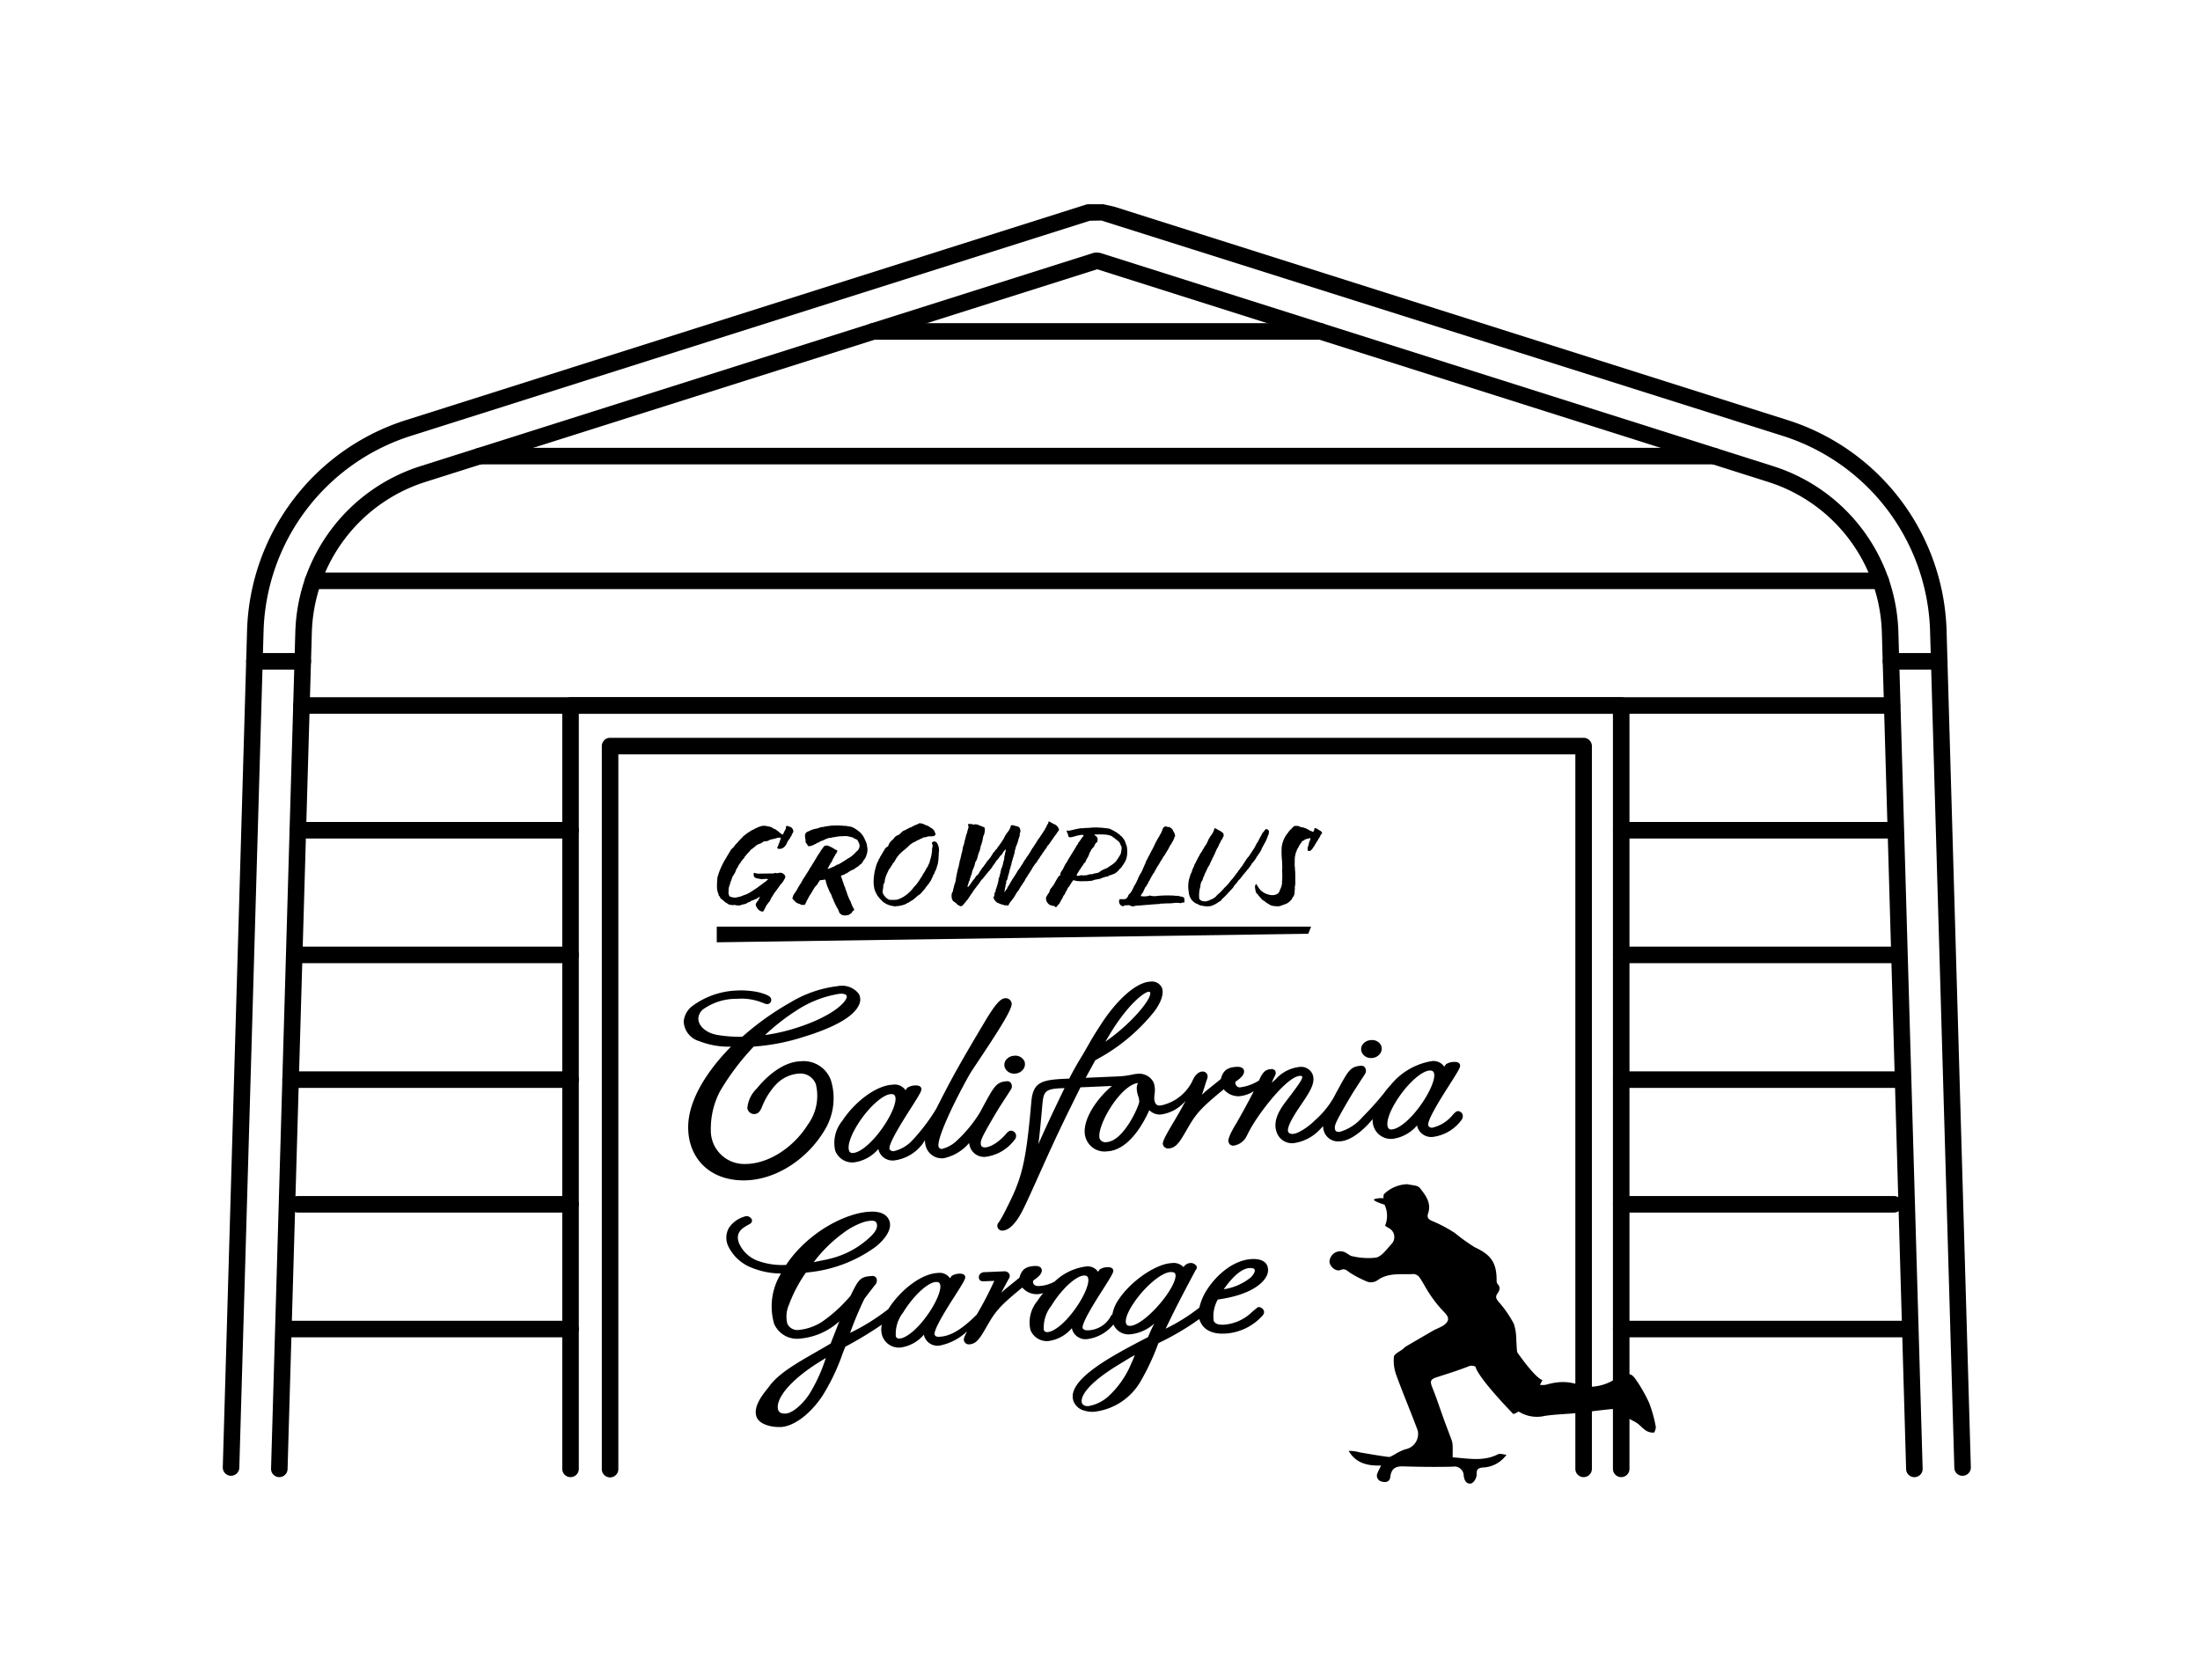 <svg xmlns="http://www.w3.org/2000/svg" xmlns:xlink="http://www.w3.org/1999/xlink" width="237" height="181" viewBox="0 0 237 181">
  <defs>
    <clipPath id="clip-path">
      <rect id="長方形_338" data-name="長方形 338" width="188.321" height="137.826" fill="none"/>
    </clipPath>
  </defs>
  <g id="グループ_238" data-name="グループ 238" transform="translate(-420 -296)">
    <rect id="長方形_237" data-name="長方形 237" width="237" height="181" transform="translate(420 296)" fill="#fff"/>
    <g id="グループ_367" data-name="グループ 367" transform="translate(444 318)">
      <g id="グループ_359" data-name="グループ 359" transform="translate(0 0)">
        <g id="グループ_358" data-name="グループ 358" transform="translate(0 0)" clip-path="url(#clip-path)">
          <path id="パス_2586" data-name="パス 2586" d="M41.933,43.209a1.719,1.719,0,0,1,.479.194.872.872,0,0,1,.167.349.55.55,0,0,1-.143.324.24.24,0,0,0-.039.143.53.53,0,0,1-.064.1.451.451,0,0,0-.1.167.962.962,0,0,1-.1.157.354.354,0,0,0-.1.129c-.014.039-.065.1-.078.13a.879.879,0,0,0-.091.194,1.11,1.11,0,0,1-.361.451l-.1.064a.932.932,0,0,1-.13.04,1.127,1.127,0,0,1-.167.026.256.256,0,0,1-.167-.026c-.116-.04-.13-.091-.051-.206a.633.633,0,0,0,.064-.13.712.712,0,0,1,.051-.167,2.286,2.286,0,0,0,.116-.273.5.5,0,0,1,.065-.206c.039-.078.053-.115.012-.166-.025-.04-.051-.053-.143-.04a1.463,1.463,0,0,0-.4.091,1.67,1.67,0,0,1-.271.064.817.817,0,0,0-.167.039.4.4,0,0,1-.116.025.549.549,0,0,0-.155.079.955.955,0,0,1-.259.09c-.169.025-.259-.011-.375.078a.7.7,0,0,1-.181.118c-.039.011-.078.039-.078.051a1.416,1.416,0,0,0-.322.115,2.133,2.133,0,0,0-.322.246,2.127,2.127,0,0,1-.324.245.7.7,0,0,0-.169.169,2.431,2.431,0,0,1-.22.246,1.764,1.764,0,0,0-.194.219.4.4,0,0,1-.1.118.19.19,0,0,0-.078.127,1.493,1.493,0,0,1-.143.181c-.065.064-.1.1-.1.116s-.039.053-.076.09a.5.5,0,0,0-.105.169.914.914,0,0,1-.115.155,1.378,1.378,0,0,0-.194.349c0,.012-.053.064-.091.13a.514.514,0,0,0-.078.155,2.353,2.353,0,0,1-.336.645.607.607,0,0,0-.09.181,4.087,4.087,0,0,1-.181.491,2.083,2.083,0,0,1-.09.31,1.461,1.461,0,0,0-.118.62c-.025.336-.011.377.026.428a.172.172,0,0,1,.026.1c0,.091.194.171.467.206a.868.868,0,0,0,.412-.023,2.485,2.485,0,0,0,.62-.183.565.565,0,0,1,.181-.064,3.187,3.187,0,0,0,.479-.22l.245-.143c.078-.051.167-.116.22-.143a.942.942,0,0,1,.141-.1.349.349,0,0,0,.13-.078c.025-.026.053-.051.078-.051a.756.756,0,0,0,.116-.09l.194-.143c.233-.181.3-.206.414-.312.078-.053.13-.1.143-.1a.3.3,0,0,0,.129-.09.786.786,0,0,1,.167-.141c.091-.067.053-.118-.141-.118a1.555,1.555,0,0,0-.259.012.945.945,0,0,1-.465-.025,2.758,2.758,0,0,1-.3-.051.5.5,0,0,1-.3-.206.843.843,0,0,1-.026-.209c0-.153.014-.194.143-.153a1.332,1.332,0,0,0,.53.064c.453,0,.426-.012.854-.012.219,0,.453-.012.53,0a.539.539,0,0,0,.206-.051c.065-.025.078-.025.116,0a.55.55,0,0,0,.322-.012.585.585,0,0,1,.659.27c.053.091.065.105.04.209a.356.356,0,0,1-.065.153.645.645,0,0,1-.053.1c0,.026-.064.1-.088.155l-.091.118a.14.14,0,0,1-.065.088,2.872,2.872,0,0,0-.233.284c-.259.377-.477.66-.53.725a.379.379,0,0,1-.078.118c-.039.023-.053.076-.065.1a.334.334,0,0,1-.076.127.39.39,0,0,0-.053.091c0,.012-.039.039-.065.091a1.37,1.37,0,0,0-.116.233,1.037,1.037,0,0,1-.116.219c-.064.079-.18.181-.18.222a.225.225,0,0,1-.065.09l-.039.025a.567.567,0,0,0-.091.181c-.025.079-.039.064-.051.091s-.078.153-.129.257c-.1.206-.13.233-.285.206a.819.819,0,0,1-.5-.388l-.064-.116a.53.53,0,0,1-.079-.233l.014-.091a1.011,1.011,0,0,0,.078-.14.371.371,0,0,1,.09-.13c.051-.051.051-.026.064-.064.026-.054.079-.143.13-.26.039-.091.09-.155.078-.167a1.342,1.342,0,0,0-.285.167c0,.028-.18.1-.219.1a.443.443,0,0,0-.078.039,1.82,1.82,0,0,1-.206.091.405.405,0,0,0-.222.1.521.521,0,0,1-.166.091.432.432,0,0,0-.194.09.638.638,0,0,1-.157.076c-.039.016-.1.028-.129.04s-.065.026-.116.026a1.368,1.368,0,0,0-.271.076.459.459,0,0,1-.271.04h-.13a.367.367,0,0,1-.155-.025.279.279,0,0,0-.18-.016,1.342,1.342,0,0,1-.414-.025.27.27,0,0,0-.118-.026.107.107,0,0,1-.065-.025c-.011,0-.051-.039-.116-.079a2.175,2.175,0,0,1-.516-.388.526.526,0,0,0-.116-.076.416.416,0,0,1-.181-.233.373.373,0,0,0-.09-.13.129.129,0,0,1-.053-.091.846.846,0,0,0-.076-.245,2.18,2.18,0,0,1-.1-.491A7.581,7.581,0,0,1,34.41,48.7l.09-.273c.026-.076.065-.206.09-.27a8.3,8.3,0,0,1,.6-1.267c.026-.039.118-.181.194-.324s.206-.336.246-.412.116-.181.129-.222a1.323,1.323,0,0,1,.31-.375.5.5,0,0,0,.143-.167,2.321,2.321,0,0,1,.257-.3.267.267,0,0,0,.065-.067,6.067,6.067,0,0,1,.454-.491,1.376,1.376,0,0,0,.18-.194c0-.012.026-.025.065-.064s.129-.091.206-.155a1.564,1.564,0,0,1,.208-.153,1.173,1.173,0,0,1,.231-.143.667.667,0,0,1,.13-.1c.012,0,.026,0,.053-.026a.681.681,0,0,1,.153-.076c.065-.028.13-.067.143-.067a.387.387,0,0,1,.129-.076l.208-.091c.039-.039.1-.051.116-.067a.387.387,0,0,0,.141-.036,1.181,1.181,0,0,1,.725-.067l.4.079.153.064c.078.039.181.118.246.143a.92.92,0,0,1,.259.13c.051.039.167.115.245.181a2.143,2.143,0,0,0,.426.321c.039,0,.065-.025.143-.206.039-.09.1-.206.143-.285a.475.475,0,0,0,.09-.245.475.475,0,0,1,.026-.167c.025-.026.037-.039.129-.026" transform="translate(18.888 23.766)"/>
          <path id="パス_2587" data-name="パス 2587" d="M44.841,43.183c.051.014.206.014.363.026a2.141,2.141,0,0,1,.284.025.263.263,0,0,0,.141.028,1.863,1.863,0,0,1,.428.1,3.078,3.078,0,0,1,.53.324,1.029,1.029,0,0,0,.155.116,2.1,2.1,0,0,1,.567.7l.118.26a2,2,0,0,1,.181.491,2.331,2.331,0,0,0,.037.27,1.192,1.192,0,0,1,.014.388,1,1,0,0,1-.051.3.676.676,0,0,0-.04.118.694.694,0,0,1-.065.194.69.69,0,0,0-.051.129l-.078.118a1.092,1.092,0,0,0-.153.217c-.118.2-.2.313-.22.313a.59.59,0,0,0-.169.127,1.61,1.61,0,0,1-.206.181,1.421,1.421,0,0,0-.3.194.41.41,0,0,1-.143.091c-.037.025-.143.064-.22.1a1.016,1.016,0,0,0-.206.116.159.159,0,0,1-.1.054.584.584,0,0,0-.129.1.322.322,0,0,1-.143.076.124.124,0,0,0-.078.028.723.723,0,0,1-.3.143.306.306,0,0,0-.141.064c-.053.012-.078.078-.04.1.014,0,.028.04.028.064l.051.143a.527.527,0,0,1,.051.13,1.838,1.838,0,0,0,.064.222c.026.076.065.153.065.166a2.082,2.082,0,0,0,.143.389.518.518,0,0,1,.051.141,1.484,1.484,0,0,0,.1.285c.014.039.065.167.1.3.039.115.1.284.141.375a1.82,1.82,0,0,1,.079.18.566.566,0,0,0,.064.143.858.858,0,0,1,.116.233,3.337,3.337,0,0,0,.312.685.4.4,0,0,1,.051.1c0,.028-.051.091-.129.155a.491.491,0,0,0-.143.181.123.123,0,0,1-.078.079.574.574,0,0,0-.116.076.513.513,0,0,1-.3.118.522.522,0,0,0-.13.012.358.358,0,0,1-.231,0c-.208-.039-.208-.039-.3-.115-.051-.04-.1-.091-.129-.107a.412.412,0,0,1-.078-.153l-.078-.206a.258.258,0,0,1-.039-.091.983.983,0,0,0-.091-.143.728.728,0,0,1-.088-.155.24.24,0,0,0-.04-.09c-.078-.143-.245-.5-.271-.581a1.772,1.772,0,0,0-.1-.234.768.768,0,0,1-.078-.206,1.288,1.288,0,0,0-.181-.361.338.338,0,0,1-.039-.078.248.248,0,0,0-.039-.091c-.026-.039-.039-.1-.051-.115-.026-.065-.078-.206-.118-.285a.476.476,0,0,1-.051-.116c-.026-.078-.051-.169-.1-.3a.669.669,0,0,1-.053-.181.5.5,0,0,0-.065-.234.253.253,0,0,0-.141,0,.863.863,0,0,1-.271.039c-.169.012-.2.025-.2.078a.36.36,0,0,1-.076.105.2.2,0,0,0-.065.088,1.016,1.016,0,0,1-.206.312,1.448,1.448,0,0,0-.273.349l-.09.153c-.014.028-.091.155-.169.285a2.062,2.062,0,0,1-.181.273,2.259,2.259,0,0,0-.115.219c-.065.1-.116.22-.143.257-.091.143-.1.181-.1.209a.256.256,0,0,1-.053.1.227.227,0,0,0-.037.091.362.362,0,0,1-.051.088l-.053.067H40.73a.43.43,0,0,1-.3-.067,1.6,1.6,0,0,0-.208-.076.72.72,0,0,1-.31-.181c-.053-.053-.143-.143-.194-.206-.143-.116-.155-.171-.116-.246a.187.187,0,0,0,.025-.09.926.926,0,0,1,.181-.361l.079-.105a.412.412,0,0,1,.037-.076,1.893,1.893,0,0,0,.245-.415c.026-.051.078-.115.1-.167a.364.364,0,0,0,.079-.115.286.286,0,0,1,.078-.143.312.312,0,0,0,.116-.157.245.245,0,0,1,.078-.155.4.4,0,0,0,.051-.1.393.393,0,0,1,.051-.09l.078-.116a.409.409,0,0,1,.078-.118c.065-.088.194-.308.233-.372a.365.365,0,0,1,.065-.1.072.072,0,0,0,.039-.067.385.385,0,0,1,.051-.076.788.788,0,0,0,.13-.22,2.219,2.219,0,0,1,.18-.285l.1-.155a.512.512,0,0,1,.091-.153c.039-.079.1-.155.129-.208.065-.118.181-.3.208-.347l.09-.143a1.763,1.763,0,0,1,.116-.209c.039-.051.1-.143.141-.206s.1-.143.13-.181a.331.331,0,0,0,.053-.127.315.315,0,0,1,.064-.091.333.333,0,0,0,.09-.1,1.857,1.857,0,0,1,.234-.312.977.977,0,0,1,.18-.051c.143-.025.155-.012.388.091a.585.585,0,0,0,.118.051,3.542,3.542,0,0,1,.388.22.414.414,0,0,0,.155.091c.143.037.167.064.167.116a.74.74,0,0,1-.18.36.121.121,0,0,0-.053.105.37.37,0,0,1-.078.129.325.325,0,0,0-.064.118.256.256,0,0,1-.053.1.223.223,0,0,0-.065.116.394.394,0,0,1-.065.153c-.037.053-.076.13-.1.171a.17.17,0,0,1-.065.09l-.051.076a.406.406,0,0,1-.078.155.367.367,0,0,0-.065.118.427.427,0,0,1-.051.091c-.012.037-.053.09-.053.115-.012.053-.012.053.014.053.064-.025.245-.091.426-.167a.594.594,0,0,1,.194-.079c.026,0,.065-.012.065-.025s.051-.039.09-.065a.434.434,0,0,0,.143-.091.3.3,0,0,1,.116-.037.608.608,0,0,0,.245-.118,2.762,2.762,0,0,0,.285-.167c.116-.065.285-.169.491-.312a1.57,1.57,0,0,1,.259-.153,3.129,3.129,0,0,0,.62-.516,1.413,1.413,0,0,1,.155-.157,1,1,0,0,0,.192-.206.788.788,0,0,0,.13-.44,1.3,1.3,0,0,0-.13-.388.413.413,0,0,1-.064-.13.419.419,0,0,0-.271-.18l-.155-.078a.413.413,0,0,0-.271-.116l-.194-.051a1.694,1.694,0,0,0-.518-.067,3.126,3.126,0,0,1-.388.016,5.342,5.342,0,0,0-.608.076,1.66,1.66,0,0,1-.233.039.745.745,0,0,0-.233.051.111.111,0,0,1-.116.012.418.418,0,0,0-.169.028,3.025,3.025,0,0,0-.49.194,1.446,1.446,0,0,1-.336.13.26.26,0,0,0-.13.076.192.192,0,0,1-.076.051c-.014,0-.078.028-.118.04a.276.276,0,0,1-.09.039.217.217,0,0,0-.09.064.356.356,0,0,1-.1.051.255.255,0,0,0-.155.079,1.593,1.593,0,0,1-.465.143c-.13.012-.143,0-.234-.157a.589.589,0,0,0-.116-.167A.277.277,0,0,1,41,44.814a.225.225,0,0,0-.012-.143,1.921,1.921,0,0,1-.039-.246.659.659,0,0,1,.026-.336c.039-.09.051-.13.116-.169a.247.247,0,0,1,.09-.064,1.278,1.278,0,0,0,.206-.091,2.79,2.79,0,0,1,.777-.257,1.091,1.091,0,0,0,.285-.079,1.194,1.194,0,0,1,.322-.09.9.9,0,0,0,.245-.037,1.516,1.516,0,0,1,.22-.039,2.83,2.83,0,0,1,.3-.04,1.741,1.741,0,0,1,.426-.039,6.917,6.917,0,0,1,.879,0" transform="translate(21.781 23.752)"/>
          <path id="パス_2588" data-name="パス 2588" d="M50.271,43.022a1.182,1.182,0,0,1,.467.143.364.364,0,0,0,.115.051,1.151,1.151,0,0,1,.4.194l.155.1a.836.836,0,0,1,.4.414l.09.246c.012.064.012.076-.064.153-.053.028-.118.065-.118.079a2.959,2.959,0,0,1-.349.025c-.284,0-.324.012-.426.064a.613.613,0,0,1-.22.04.257.257,0,0,0-.18.051.4.4,0,0,1-.169.078.856.856,0,0,0-.194.1c-.039.012-.13.064-.181.079a1.169,1.169,0,0,0-.194.1.22.22,0,0,1-.1.064,1.382,1.382,0,0,0-.361.194.262.262,0,0,1-.091.053c-.025.026-.115.09-.206.181a5.32,5.32,0,0,1-.62.543,5.083,5.083,0,0,0-.583.581l-.129.181c-.026.037-.064.1-.091.155a.715.715,0,0,1-.088.143.619.619,0,0,0-.065.127.354.354,0,0,1-.091.105c-.037.025-.078.065-.078.078a.946.946,0,0,1-.129.233.833.833,0,0,0-.091.13.622.622,0,0,1-.141.219.743.743,0,0,0-.116.181,2.189,2.189,0,0,1-.116.257c-.065.13-.13.3-.157.364l-.088.3a.825.825,0,0,0-.026.194.619.619,0,0,1-.079.259.773.773,0,0,0-.09.375,1.349,1.349,0,0,1-.039.3.965.965,0,0,0-.025.219.473.473,0,0,0,.076.284,1.473,1.473,0,0,0,.377.44c.219.169.257.181.685.169a2.646,2.646,0,0,0,.439-.026A3.155,3.155,0,0,0,49,50.519a4.219,4.219,0,0,0,.53-.566,1.563,1.563,0,0,1,.245-.273,6.651,6.651,0,0,0,.428-.594,3.785,3.785,0,0,1,.231-.349c.053-.105.105-.194.118-.234l.129-.194a1.385,1.385,0,0,0,.155-.273c.039-.064.078-.153.118-.206a1.261,1.261,0,0,0,.192-.36c.039-.067.065-.13.079-.158a.428.428,0,0,0,.037-.1l.065-.259a4.244,4.244,0,0,0,.206-1.085.636.636,0,0,1,.04-.284.5.5,0,0,0-.026-.324c-.051-.13-.051-.143-.014-.181a.188.188,0,0,1,.065-.037c.026,0,.051-.028.065-.04.026-.051.064-.051.245.012a.183.183,0,0,1,.13.091.3.3,0,0,0,.065.115,1.431,1.431,0,0,1,.153.932c-.012.157-.012.363-.025.465a5.1,5.1,0,0,1-.065.66,1.926,1.926,0,0,1-.116.414.5.5,0,0,0-.025.115,1.032,1.032,0,0,1-.053.13.282.282,0,0,0-.039.118.576.576,0,0,1-.065.127.227.227,0,0,0-.064.118.294.294,0,0,1-.1.219.163.163,0,0,0-.053.1.75.75,0,0,1-.037.13l-.091.153a1.376,1.376,0,0,1-.065.155l-.051.118a.4.4,0,0,1-.091.129.257.257,0,0,0-.076.118c-.012.036-.026.076-.053.09l-.116.129a.877.877,0,0,1-.1.141,1,1,0,0,0-.155.194.9.9,0,0,1-.181.234,2.056,2.056,0,0,0-.155.181c-.065.064-.116.155-.143.167a1.127,1.127,0,0,1-.259.206,1.251,1.251,0,0,0-.257.208.141.141,0,0,1-.078.065.5.5,0,0,0-.143.13.4.4,0,0,1-.1.076,1.083,1.083,0,0,0-.13.078.867.867,0,0,1-.219.129.569.569,0,0,0-.118.09.128.128,0,0,1-.088.04.67.67,0,0,0-.169.09,1.706,1.706,0,0,1-.544.194,1.858,1.858,0,0,1-.439.076c-.039,0-.115.016-.169.016a.5.5,0,0,1-.192,0,1.214,1.214,0,0,0-.233-.039,2.445,2.445,0,0,1-.879-.377,4.067,4.067,0,0,1-.685-.749,3.837,3.837,0,0,1-.285-.581,3.539,3.539,0,0,1-.1-1.267c0-.064.025-.181.025-.273a5.275,5.275,0,0,1,.155-.8l.039-.13a2.652,2.652,0,0,1,.259-.673.359.359,0,0,0,.053-.127.153.153,0,0,1,.051-.091,1.48,1.48,0,0,0,.078-.143.408.408,0,0,1,.064-.13,4.881,4.881,0,0,0,.3-.515.458.458,0,0,1,.1-.13.4.4,0,0,0,.051-.116.2.2,0,0,1,.078-.105l.13-.115a.109.109,0,0,1,.078-.053c.064,0,.1-.078.143-.206a.872.872,0,0,1,.141-.259.831.831,0,0,1,.143-.167,1.346,1.346,0,0,0,.3-.3.869.869,0,0,1,.284-.257.881.881,0,0,0,.4-.248c.194-.192.284-.27.322-.27A5.992,5.992,0,0,0,49,43.553l.194-.091a.3.3,0,0,0,.143-.051,3.338,3.338,0,0,1,.53-.257,1.246,1.246,0,0,0,.206-.091c.053-.051.09-.051.194-.039" transform="translate(24.881 23.667)"/>
          <path id="パス_2589" data-name="パス 2589" d="M61.214,42.91a4.119,4.119,0,0,0,.557.3.58.58,0,0,1,.194.129c.025.026.051.065.078.065a1.455,1.455,0,0,1,.18.322c.014.078-.012.118-.115.26a.63.63,0,0,0-.105.153,1.991,1.991,0,0,1-.115.167,2.288,2.288,0,0,0-.273.375,1.311,1.311,0,0,1-.115.167,1.4,1.4,0,0,0-.13.181.257.257,0,0,1-.064.091.315.315,0,0,0-.065.1l-.143.194c-.129.116-.181.208-.181.246a.5.5,0,0,1-.1.155,2.808,2.808,0,0,0-.206.284,1.014,1.014,0,0,1-.129.171c-.014.012-.026.051-.053.076a.469.469,0,0,1-.1.169.916.916,0,0,0-.129.18,1.086,1.086,0,0,1-.116.181,1.841,1.841,0,0,0-.206.324.9.9,0,0,1-.143.178c-.039.053-.091.1-.116.143a.371.371,0,0,1-.078.118,2.782,2.782,0,0,0-.233.374l-.284.454a1.127,1.127,0,0,0-.194.321.567.567,0,0,0-.065.079,1.99,1.99,0,0,0-.246.428l-.116.178a.673.673,0,0,0-.116.171c-.026.064-.064.129-.1.141a.157.157,0,0,0-.051.091.816.816,0,0,0-.078.115,1.052,1.052,0,0,0-.1.167.324.324,0,0,1-.051.105,2.772,2.772,0,0,0-.336.476.911.911,0,0,0-.09.158,3.366,3.366,0,0,1-.259.372l-.129.171c-.04.064-.1.115-.118.143a.6.6,0,0,0-.078.115c-.065.143-.153.273-.194.273-.025,0-.051-.028-.065-.039-.037-.028-.051-.028-.129-.012a.187.187,0,0,1-.18-.016.694.694,0,0,0-.116-.037,2,2,0,0,1-.491-.169.188.188,0,0,0-.1-.039c-.053,0-.078-.025-.31-.27a.83.83,0,0,1-.143-.336c.012-.012.039-.067.064-.091a.548.548,0,0,0,.04-.206.555.555,0,0,1,.129-.349c.014-.014.014-.039,0-.079a.339.339,0,0,1,.039-.169.336.336,0,0,0,.065-.18c.012-.051.039-.118.051-.153a1.757,1.757,0,0,0,.078-.273l.064-.257c0-.028.014-.091.014-.143a.644.644,0,0,1,.051-.194,1.1,1.1,0,0,0,.078-.246,1.874,1.874,0,0,1,.053-.208.554.554,0,0,0,.039-.155.666.666,0,0,1,.039-.206,1.484,1.484,0,0,0,.039-.155.25.25,0,0,1,.039-.1.172.172,0,0,0,.051-.091.512.512,0,0,1,.04-.155,1.17,1.17,0,0,0,.064-.245.513.513,0,0,1,.051-.209,1.264,1.264,0,0,0,.079-.412.8.8,0,0,1,.037-.233.308.308,0,0,0,.04-.155.229.229,0,0,1,.025-.143.879.879,0,0,0,.039-.155c0-.051.014-.13.014-.153.025-.053-.026-.053-.078.023a.984.984,0,0,0-.143.171,1.1,1.1,0,0,0-.143.219.438.438,0,0,1-.155.181l-.1.1a.937.937,0,0,1-.09.143.307.307,0,0,0-.079.1.786.786,0,0,1-.141.166.889.889,0,0,0-.155.209,3.888,3.888,0,0,1-.246.349,1.058,1.058,0,0,0-.1.143,1.208,1.208,0,0,1-.208.284c-.026,0-.026.025-.037.037a.46.46,0,0,1-.118.158c-.065.064-.116.141-.141.166a.476.476,0,0,1-.078.1.335.335,0,0,0-.091.09.407.407,0,0,1-.064.1,2.434,2.434,0,0,0-.169.206,2.186,2.186,0,0,1-.233.26,1.464,1.464,0,0,0-.143.178,2.467,2.467,0,0,1-.308.428,1.179,1.179,0,0,0-.118.155,1.419,1.419,0,0,1-.13.169,1.371,1.371,0,0,1-.115.155.95.95,0,0,0-.1.143c-.039.078-.155.233-.206.308a.275.275,0,0,0-.078.118c-.026.04-.078.1-.1.155a.534.534,0,0,0-.09.13.7.7,0,0,0-.078.115l-.116.155a.825.825,0,0,0-.143.169c-.271.336-.375.453-.44.477s-.078.039-.181,0a.747.747,0,0,1-.349-.219,2.04,2.04,0,0,0-.245-.206.526.526,0,0,1-.271-.313.733.733,0,0,1-.051-.321.7.7,0,0,1,.088-.439.333.333,0,0,0,.065-.2l.053-.22c.012-.051.039-.167.065-.245a1.145,1.145,0,0,1,.09-.285,3.063,3.063,0,0,0,.116-.581c.012-.1.078-.414.129-.62l.039-.169a1.481,1.481,0,0,1,.039-.206,1.38,1.38,0,0,0,.065-.181.259.259,0,0,1,.039-.143l.014-.143a.339.339,0,0,1,.025-.115.676.676,0,0,0,.039-.169.4.4,0,0,1,.039-.18c.012-.039.039-.091.039-.1a.712.712,0,0,1,.039-.181c.014-.078.039-.169.051-.22a2.039,2.039,0,0,1,.091-.361,2.412,2.412,0,0,0,.065-.349,2.262,2.262,0,0,1,.09-.363,1.661,1.661,0,0,0,.1-.336,1.952,1.952,0,0,1,.078-.335,2.862,2.862,0,0,0,.078-.3.835.835,0,0,1,.065-.219,1.661,1.661,0,0,0,.078-.233.429.429,0,0,1,.037-.155l.039-.155a.215.215,0,0,1,.04-.118.309.309,0,0,0,0-.257.233.233,0,0,1-.014-.13l.014-.076.231.012c.183,0,.22.012.259.039s.091.051.118.025c.051-.064.36-.025.49.039a.779.779,0,0,0,.155.067c.065.025.22.076.414.167a.112.112,0,0,1,.091.09.932.932,0,0,1,0,.453.406.406,0,0,0-.014.115.609.609,0,0,1-.039.118,1.442,1.442,0,0,0-.141.5l-.065.3a.855.855,0,0,0-.065.222l-.078.206a.555.555,0,0,0-.039.169.53.53,0,0,1-.051.194l-.026.129a.344.344,0,0,1-.065.155,5.471,5.471,0,0,0-.167.53,1.373,1.373,0,0,1-.259.6.232.232,0,0,0-.012.1,3.48,3.48,0,0,1-.271.761,2.148,2.148,0,0,0-.065.233c-.039.206-.051.246-.091.285a.387.387,0,0,0-.037.115.539.539,0,0,1-.026.1.152.152,0,0,0-.039.091,1.555,1.555,0,0,0-.051.208,1.652,1.652,0,0,1-.078.18.1.1,0,0,0-.026.051,1.279,1.279,0,0,1-.1.336.319.319,0,0,0-.026.155c.014.026.014.054.026.054a.6.6,0,0,0,.194-.209c.026-.039.053-.076.065-.076,0-.016.065-.091.116-.181a3.94,3.94,0,0,1,.336-.428.946.946,0,0,0,.1-.155.7.7,0,0,1,.22-.245.644.644,0,0,0,.155-.194c.065-.1.13-.222.167-.273s.105-.143.13-.194a.68.68,0,0,1,.155-.194.732.732,0,0,0,.129-.18.678.678,0,0,1,.118-.143l.116-.181a.786.786,0,0,1,.18-.233,1.648,1.648,0,0,0,.116-.143c.014-.012.04-.051.078-.091a.408.408,0,0,0,.091-.14c.025-.026.065-.091.116-.157a.429.429,0,0,0,.078-.155.838.838,0,0,1,.129-.167.873.873,0,0,0,.157-.194c.025-.039.064-.1.1-.118s.078-.051.078-.064a.583.583,0,0,1,.039-.079.316.316,0,0,0,.065-.115l.051-.064c.039-.016.065-.04.065-.053a1.2,1.2,0,0,1,.155-.233c.078-.118.155-.206.155-.222a.6.6,0,0,1,.116-.178,2.608,2.608,0,0,0,.169-.312,3.415,3.415,0,0,1,.349-.543.4.4,0,0,0,.078-.1.171.171,0,0,1,.039-.064,1.338,1.338,0,0,0,.206-.439c.014-.091.026-.118.065-.13a.552.552,0,0,1,.322.026c.04.012.116.037.181.051.31.053.453.167.477.465a.366.366,0,0,1-.025.245.355.355,0,0,0-.039.194.352.352,0,0,1-.026.194c-.051.143-.09.257-.167.543a2.777,2.777,0,0,1-.116.349,1.969,1.969,0,0,0-.157.454.366.366,0,0,1-.051.155.274.274,0,0,0-.026.155,1.718,1.718,0,0,1-.037.22,1.374,1.374,0,0,0-.079.245,1.049,1.049,0,0,1-.078.246.822.822,0,0,0-.037.155.766.766,0,0,0-.04.141,1.462,1.462,0,0,0-.076.285.577.577,0,0,1-.065.231A.381.381,0,0,0,57,47.8a.223.223,0,0,1-.026.155.639.639,0,0,0-.065.169,2.413,2.413,0,0,1-.1.425c-.04.143-.065.209-.105.4l-.037.127a.316.316,0,0,1-.053.143c-.051.051-.065.079-.076.222a.353.353,0,0,1-.04.206.194.194,0,0,0-.025.115,1.259,1.259,0,0,1-.04.245,1.219,1.219,0,0,0-.051.234.172.172,0,0,1-.026.13c-.037.127,0,.153.065.039a.709.709,0,0,1,.118-.157.879.879,0,0,0,.153-.271l.078-.141a1.188,1.188,0,0,0,.116-.155,1.644,1.644,0,0,1,.169-.3.975.975,0,0,1,.1-.157c0-.025.04-.076.053-.116a9.538,9.538,0,0,0,.543-.854,1.9,1.9,0,0,1,.13-.194.953.953,0,0,0,.141-.194l.2-.3c.064-.091.141-.219.18-.284a.246.246,0,0,1,.078-.13.627.627,0,0,0,.051-.1c.014-.026.026-.051.039-.051a.382.382,0,0,0,.1-.143,3.23,3.23,0,0,1,.285-.4c.012-.028.051-.079.078-.143l.076-.118c.014,0,.04-.051.065-.1.04-.051.078-.143.1-.181a1.923,1.923,0,0,1,.22-.308.157.157,0,0,0,.039-.079.291.291,0,0,1,.078-.116c.065-.09.078-.129.18-.284a4.785,4.785,0,0,1,.388-.57,1.322,1.322,0,0,0,.079-.127,1.994,1.994,0,0,1,.116-.169c.039-.053.167-.27.31-.476a.423.423,0,0,0,.051-.118.325.325,0,0,1,.078-.116.557.557,0,0,0,.1-.22c0-.04.053-.091.09-.155.065-.079.079-.116.079-.167a.15.15,0,0,1,.025-.105.082.082,0,0,1,.1,0" transform="translate(27.855 23.599)"/>
          <path id="パス_2590" data-name="パス 2590" d="M63.152,43.33c.388.051.763.076.9.115a5.741,5.741,0,0,1,.544.273c.026.012.078.064.1.064a.83.83,0,0,1,.22.143.421.421,0,0,0,.143.091c.051.039.1.076.1.09a.222.222,0,0,0,.1.1.773.773,0,0,1,.208.206c.051.064.078.115.09.115s.012.028.026.067c.012.012.026.039.051.051a1.554,1.554,0,0,1,.169.412c.025.079.078.181.078.209a1.091,1.091,0,0,1,.065.4,2.847,2.847,0,0,1-.079.994,1.9,1.9,0,0,1-.257.519c-.13.219-.143.245-.194.284a.318.318,0,0,0-.053.1c-.025.064-.155.13-.31.336a2.122,2.122,0,0,1-.167.166,1.118,1.118,0,0,1-.389.26,2.031,2.031,0,0,0-.231.088c-.079.028-.169.04-.208.053s-.065.053-.091.065a.741.741,0,0,1-.322.091.313.313,0,0,0-.155.051,1.386,1.386,0,0,1-.143.04.749.749,0,0,0-.181.076.8.8,0,0,1-.284.078.512.512,0,0,0-.155.037c-.026,0-.1.016-.155.016l-.208.051a.454.454,0,0,1-.167.064c-.039,0-.1.026-.141.026s-.169.012-.3.025-.388.012-.58.012a3.055,3.055,0,0,1-.907-.076c-.064-.051-.115-.051-.155.012-.025.039-.09.118-.167.233s-.116.206-.129.206-.026.028-.026.053a.84.84,0,0,1-.194.245l-.065.1a.708.708,0,0,1-.116.245,2.524,2.524,0,0,0-.18.363.634.634,0,0,1-.078.116.228.228,0,0,0-.091.13.119.119,0,0,1-.039.078A.106.106,0,0,0,59,50.88a.2.2,0,0,1-.051.1.434.434,0,0,0-.091.143,1.182,1.182,0,0,1-.09.167.62.62,0,0,0-.091.181.991.991,0,0,1-.167.181c-.053.064-.116.155-.141.181-.091.1-.105.088-.2,0-.064-.067-.064-.079-.141-.067s-.143-.051-.375-.09a.913.913,0,0,1-.361-.374.652.652,0,0,1-.079-.26c0-.025.014-.076,0-.1-.026-.064,0-.076.039-.167a1.8,1.8,0,0,1,.1-.181.393.393,0,0,0,.051-.091.665.665,0,0,1,.091-.115.677.677,0,0,0,.116-.26.847.847,0,0,1,.116-.245,3.017,3.017,0,0,0,.477-.7c.336-.594.414-.685.465-.685s.065,0,.079-.1a.371.371,0,0,1,.051-.233c.039-.064.064-.13.1-.155,0-.012.025-.051.039-.09a.432.432,0,0,0,.1-.116l.039-.1c.065-.143.233-.467.259-.507a1.257,1.257,0,0,0,.22-.335.116.116,0,0,1,.039-.091,2.152,2.152,0,0,0,.155-.245c.167-.284.388-.608.4-.646s.18-.273.18-.3a.122.122,0,0,1,.04-.064.78.78,0,0,0,.088-.157.745.745,0,0,1,.105-.167,1.4,1.4,0,0,0,.088-.115.44.44,0,0,1,.13-.222.284.284,0,0,0,.078-.1.239.239,0,0,1,.053-.091.433.433,0,0,0,.076-.1c.04-.053.078-.13.1-.155a.492.492,0,0,0,.167-.245c0-.053-.129-.067-.271-.053l-.259.053a1.05,1.05,0,0,0-.245.051.4.4,0,0,1-.141.039.252.252,0,0,0-.091.025,1.476,1.476,0,0,1-.439.091c-.1,0-.208-.079-.208-.143a.607.607,0,0,0-.09-.31.142.142,0,0,1-.039-.09.122.122,0,0,0-.026-.091c-.025-.051-.025-.064,0-.079s.065-.025.1-.012c.1.04.194,0,.4-.039a2.688,2.688,0,0,0,.349-.091,2.541,2.541,0,0,0,.284-.051,1.706,1.706,0,0,1,.363-.064c.115-.012.245,0,.308-.012a1.85,1.85,0,0,1,.324-.026c.116,0,.31-.012.426-.025a6.174,6.174,0,0,1,1.125,0m-.039.724a.5.5,0,0,0-.208,0h-.231c-.234,0-.246,0-.169.088a.472.472,0,0,0,.116.105c.039.012.1.037.09.076s.026.051.051.079c.04.039.04.064.026.245s-.012.194-.078.246c-.09.09-.206.206-.206.245a.854.854,0,0,1-.22.361.853.853,0,0,0-.233.336.364.364,0,0,1-.051.1.6.6,0,0,0-.1.181,1.562,1.562,0,0,1-.22.491,1.4,1.4,0,0,0-.181.4c0,.016-.051.054-.116.118a1.191,1.191,0,0,0-.129.143c-.012.04-.039.143-.1.18s-.078.118-.116.169a1.023,1.023,0,0,0-.078.13,2.211,2.211,0,0,0-.208.282.326.326,0,0,1-.051.105c-.115.18-.206.335-.129.374a.2.2,0,0,0,.129,0,.37.37,0,0,1,.157-.012.046.046,0,0,0,.064-.026.208.208,0,0,1,.1-.025c.026,0,.078.012.116.012a.985.985,0,0,0,.284,0,1.28,1.28,0,0,0,.389-.065.446.446,0,0,1,.245-.051.617.617,0,0,0,.336-.067.709.709,0,0,1,.194-.036,1.332,1.332,0,0,0,.31-.079.647.647,0,0,0,.169-.115,2.752,2.752,0,0,1,.58-.3A1.162,1.162,0,0,0,64,47.53a.6.6,0,0,1,.143-.09,2.963,2.963,0,0,0,.581-.453,1.158,1.158,0,0,0,.129-.194,4.706,4.706,0,0,0,.336-.518.778.778,0,0,0,.116-.361c.04-.206.078-.5.014-.569a.317.317,0,0,1-.053-.115l-.078-.183c-.037-.1-.206-.308-.257-.308-.026,0-.053-.028-.065-.051s-.051-.053-.116-.091-.143-.13-.194-.169a.607.607,0,0,0-.13-.064.042.042,0,0,1-.039-.04c-.026-.039-.051-.064-.064-.064a.335.335,0,0,1-.1-.039c-.039-.012-.078-.04-.09-.04a.4.4,0,0,1-.13-.039,3,3,0,0,0-.594-.076,2.28,2.28,0,0,1-.3-.012" transform="translate(31.475 23.826)"/>
          <path id="パス_2591" data-name="パス 2591" d="M69.329,51.422a1.2,1.2,0,0,1-.157.016.6.6,0,0,0-.153.036.184.184,0,0,1-.129.028,2.434,2.434,0,0,0-.7-.012,4.8,4.8,0,0,1-.53.037c-.245,0-.505.014-.543.014a.568.568,0,0,1-.208.012c-.077-.012-.129-.012-.155.012a.475.475,0,0,1-.129.026c-.349.025-.826.053-.905.064-.039.012-.194.012-.335.028l-.493.037c-.129.014-.374.039-.491.039a2.457,2.457,0,0,0-.555.079c-.039.023-.09.023-.206-.016a.989.989,0,0,1-.194-.064c-.026-.039-.183-.051-.285-.025a.2.2,0,0,1-.143.012c-.039-.039-.1-.026-.194.039-.064.053-.078.065-.141.053a1.449,1.449,0,0,1-.194-.091.561.561,0,0,1-.169-.622c.039-.051.039-.051.349-.051a.815.815,0,0,0,.363-.039.789.789,0,0,0,.259-.361.278.278,0,0,1,.141-.181.439.439,0,0,0,.1-.116.247.247,0,0,1,.1-.13.307.307,0,0,0,.051-.115.079.079,0,0,1,.039-.067c.012-.025.026-.037.026-.051s.026-.064.064-.127a.642.642,0,0,0,.065-.158.165.165,0,0,1,.051-.088,3.6,3.6,0,0,0,.271-.493.375.375,0,0,1,.04-.1.2.2,0,0,0,.065-.141,4.335,4.335,0,0,1,.271-.543,3.725,3.725,0,0,0,.219-.4c.078-.206.194-.451.259-.606a1.684,1.684,0,0,0,.09-.208,1.768,1.768,0,0,1,.22-.453.238.238,0,0,0,.039-.115,2.816,2.816,0,0,0,.194-.352,3.36,3.36,0,0,0,.169-.333c.037-.067.09-.143.115-.194a.305.305,0,0,1,.04-.091c0-.014.039-.051.051-.1.1-.194.181-.375.245-.479.078-.169-.155.27-.09.115.078-.115.284-.5.361-.645a1.922,1.922,0,0,0,.208-.363,1.831,1.831,0,0,0,.271-.583c.065-.14.091-.206.206-.27a.217.217,0,0,1,.234-.026.548.548,0,0,0,.206.039.4.4,0,0,1,.233.091.653.653,0,0,1,.271.324,1.965,1.965,0,0,0,.091.178.313.313,0,0,1,.078.209l.051.155-.078.141-.1.271a.946.946,0,0,1-.129.233c-.026.064-.09.143-.1.194a.269.269,0,0,1-.078.13c-.012,0-.012,0-.026.012l.091-.155a.291.291,0,0,0-.078.116.045.045,0,0,1-.014.039.3.3,0,0,0-.065.1c0,.026.026-.04.065-.1a.827.827,0,0,1-.076.13c-.04.076-.091.194-.13.257s-.065.116-.065.13a5.939,5.939,0,0,0-.347.567l-.079.1a1,1,0,0,0-.116.169,1.383,1.383,0,0,1-.1.194.49.49,0,0,0-.115.167.414.414,0,0,1-.079.118.263.263,0,0,0-.051.09,1.2,1.2,0,0,1-.169.282c-.064.079-.322.546-.414.724a.168.168,0,0,1-.051.091.143.143,0,0,0-.078.1l-.078.13c-.025.039-.076.129-.259.464a.714.714,0,0,1-.129.22,1.379,1.379,0,0,0-.065.13.437.437,0,0,1-.051.129c-.026.039-.078.1-.091.13a.506.506,0,0,1-.1.166.621.621,0,0,0-.116.143.282.282,0,0,1-.039.118c-.051.076-.1.234-.143.31a.344.344,0,0,1-.09.13c-.053.064-.169.257-.155.308,0,.012.037.028.143.028a1.944,1.944,0,0,0,.736-.053c.051-.039.078-.039.18,0a1.953,1.953,0,0,0,.738.012,12.65,12.65,0,0,1,1.835-.026.7.7,0,0,0,.22.026.429.429,0,0,1,.3.04c.026,0,.116.023.194.036a.394.394,0,0,1,.234.079c.037.026.1.079.1.1,0,.051.026.414.014.439" transform="translate(34.266 23.786)"/>
          <path id="パス_2592" data-name="パス 2592" d="M70.294,43.536c.051.025.13.076.167.088a1.117,1.117,0,0,1,.13.067.513.513,0,0,0,.116.09c.025.012.078.065.13.1a.337.337,0,0,1,.064.219.3.3,0,0,1-.051.206l-.077.169a1.032,1.032,0,0,1-.129.181.387.387,0,0,0-.053.143l-.065.116c-.025.039-.051.09-.076.13l-.143.321a.548.548,0,0,0-.053.091.4.4,0,0,1-.065.1l-.064.143c-.026.064-.065.155-.09.206a1.181,1.181,0,0,0-.065.143.322.322,0,0,1-.065.157.719.719,0,0,0-.09.18.554.554,0,0,1-.065.13.284.284,0,0,0-.065.143,1.037,1.037,0,0,1-.1.194.221.221,0,0,0-.04.09.4.4,0,0,1-.051.116.391.391,0,0,0-.077.166.664.664,0,0,1-.091.171c-.037.051-.064.115-.076.115a1.281,1.281,0,0,0-.13.273,1.98,1.98,0,0,0-.129.273,1.557,1.557,0,0,0-.155.333,2.384,2.384,0,0,1-.09.222.465.465,0,0,0-.079.194.69.69,0,0,1-.143.3,1.54,1.54,0,0,0-.129.467.69.69,0,0,1-.037.219,3.261,3.261,0,0,0-.091,1.034.3.3,0,0,0,.143.285.688.688,0,0,0,.426.129.666.666,0,0,0,.322-.039.369.369,0,0,1,.13-.039.235.235,0,0,0,.129-.064.63.63,0,0,1,.169-.065,1.8,1.8,0,0,0,.5-.324c0-.026.051-.078.077-.1.051-.026.09-.067.09-.091a.424.424,0,0,1,.077-.064,4.887,4.887,0,0,0,.646-.66,4.261,4.261,0,0,0,.6-.657c.025-.04.09-.105.129-.171a3.525,3.525,0,0,0,.414-.5,2.564,2.564,0,0,1,.22-.285.784.784,0,0,0,.129-.194.32.32,0,0,1,.1-.115c.039-.067.1-.143.129-.183a1.8,1.8,0,0,1,.208-.26c.012-.023.077-.14.155-.257s.155-.245.167-.257a.956.956,0,0,1,.091-.13,1.274,1.274,0,0,1,.206-.285.414.414,0,0,0,.065-.076,1.763,1.763,0,0,0,.129-.181c.051-.064.1-.155.129-.194s.079-.13.13-.194c.026-.051.077-.116.077-.13a.532.532,0,0,1,.078-.116c.039-.051.09-.141.116-.181a.418.418,0,0,1,.091-.166,1.353,1.353,0,0,1,.1-.2l.064-.118a1,1,0,0,0,.143-.219,7.067,7.067,0,0,1,.336-.632.322.322,0,0,0,.065-.143.76.76,0,0,1,.143-.181c.064-.076.129-.18.167-.219.053-.067.065-.079.13-.091a.315.315,0,0,1,.245.13c.051.064.051.088.051.206a2.264,2.264,0,0,1-.039.234,1.157,1.157,0,0,0-.09.194,1.15,1.15,0,0,1-.091.245,1.707,1.707,0,0,1-.09.219,1.521,1.521,0,0,1-.169.312,3.594,3.594,0,0,1-.18.335l-.078.157a.418.418,0,0,0-.065.167c-.039.064-.09.169-.129.22a1.087,1.087,0,0,0-.065.129c0,.014-.039.051-.078.078-.014.04-.065.1-.09.155s-.065.091-.065.1a.335.335,0,0,0-.1.141,1.8,1.8,0,0,1-.1.171.068.068,0,0,0-.04.064c0,.012-.064.076-.115.155s-.13.153-.157.194a.246.246,0,0,1-.1.1c-.012.028-.053.064-.053.091a1.052,1.052,0,0,1-.206.308c-.026.028-.078.105-.116.158s-.077.1-.1.1l-.064.091a1.939,1.939,0,0,1-.169.206c-.051.076-.167.194-.208.245s-.1.13-.115.155c-.039.039-.079.1-.116.143a2.463,2.463,0,0,1-.22.257,1.027,1.027,0,0,0-.194.234.978.978,0,0,1-.077.115c-.039.026-.065.079-.1.105-.012.025-.039.064-.053.064a.853.853,0,0,0-.194.273A2.035,2.035,0,0,1,71.7,50c-.116.13-.3.312-.363.4-.231.245-.322.333-.465.464-.065.051-.153.169-.219.234a.36.36,0,0,1-.2.166.506.506,0,0,0-.141.091,2.847,2.847,0,0,1-.777.388,2.243,2.243,0,0,1-.981-.039,1.181,1.181,0,0,1-.181-.037,1.505,1.505,0,0,1-.167-.067.635.635,0,0,0-.208-.1,1.425,1.425,0,0,1-.557-.44,1.7,1.7,0,0,1-.284-.685l-.012-.153a3.239,3.239,0,0,1,.09-1.552c.039-.1.065-.234.091-.285A1.054,1.054,0,0,1,67.4,48.2a.519.519,0,0,0,.078-.18,2.971,2.971,0,0,1,.194-.49.192.192,0,0,0,.053-.107.687.687,0,0,1,.141-.308.553.553,0,0,0,.079-.167.319.319,0,0,1,.051-.1.617.617,0,0,0,.09-.181c.026-.067.053-.118.065-.118s.026-.025.039-.065a.245.245,0,0,1,.064-.115.681.681,0,0,0,.078-.169,2.452,2.452,0,0,1,.157-.234l.078-.115a1.176,1.176,0,0,1,.167-.285,1.536,1.536,0,0,0,.091-.167,1.016,1.016,0,0,1,.143-.206c.037-.053.1-.169.153-.259a2.024,2.024,0,0,1,.091-.208.186.186,0,0,0,.039-.1.8.8,0,0,1,.076-.143c.04-.026.065-.1.091-.155l.091-.141a1.742,1.742,0,0,0,.374-.7c.026-.064.026-.115.039-.127a1.134,1.134,0,0,1,.375.181" transform="translate(36.916 23.853)"/>
          <path id="パス_2593" data-name="パス 2593" d="M76.244,43.2a.625.625,0,0,1,.285.064.575.575,0,0,0,.245.079c.064.012.169.025.206.037a.7.7,0,0,0,.181.065.387.387,0,0,1,.129.065,1.212,1.212,0,0,1,.2.1.875.875,0,0,1,.167.1.25.25,0,0,0,.1.039.355.355,0,0,1,.129.051A.106.106,0,0,0,78,43.83c.051-.012.1-.143.129-.273s.039-.143.181-.1a.557.557,0,0,1,.22.13c.051.025.155.091.22.129a.464.464,0,0,1,.167.13c.065.1.065.166-.039.245l-.077.1a.852.852,0,0,1-.18.336c-.026.04-.053.065-.053.091a.142.142,0,0,1-.039.091c-.078.1-.336.53-.363.569a.293.293,0,0,1-.077.14.248.248,0,0,0-.09.13l-.116.169c-.155.155-.246.219-.375.18-.09-.025-.1-.051-.1-.233a.418.418,0,0,1,.051-.246,1.346,1.346,0,0,1,.051-.178,1.64,1.64,0,0,1,.143-.467,1.361,1.361,0,0,0,.064-.246c0-.012-.09-.012-.231.04a.924.924,0,0,0-.454.166.225.225,0,0,1-.1.067.21.21,0,0,0-.169.127c0,.04-.065.118-.1.158a2.067,2.067,0,0,0-.271.476c0,.016-.039.051-.078.091a.8.8,0,0,0-.065.153.948.948,0,0,1-.051.143,1.382,1.382,0,0,0-.116.4l-.04.155a4.462,4.462,0,0,0-.025.567c0,.105-.012.324,0,.439,0,.054.025.181.025.285s.014.22.014.26c.026.09.026,1.006.026,1.318-.014.143-.026.285-.04.361a.311.311,0,0,0-.012.181.2.2,0,0,1-.012.143c0,.051-.012.194-.012.3a.86.86,0,0,1-.169.5c-.051.039-.078.13-.116.194a.564.564,0,0,1-.155.194l-.143.143a1.637,1.637,0,0,1-.426.246.81.81,0,0,0-.194.065,1.248,1.248,0,0,1-.181.065.154.154,0,0,0-.09.039,1.127,1.127,0,0,1-.5.051c-.039,0-.13-.014-.233-.014a2.041,2.041,0,0,1-.336-.076.863.863,0,0,1-.206-.118.792.792,0,0,0-.157-.088,1.694,1.694,0,0,1-.257-.183,1.029,1.029,0,0,0-.181-.13c-.091-.023-.143-.09-.467-.451a1.546,1.546,0,0,1-.167-.222.589.589,0,0,1-.1-.1.267.267,0,0,1-.1-.18l-.051-.194-.028-.181c-.037-.273.014-.324.091-.428l.025-.039.04.067a.383.383,0,0,1,.078.115l.09.143a.543.543,0,0,0,.078.116,1.488,1.488,0,0,0,.426.426l.13.079c.025.039.116.076.4.178l.22.053a1.142,1.142,0,0,0,.4.026c.078,0,.129,0,.153-.026.026,0,.053-.025.078-.025a.628.628,0,0,0,.428-.375.531.531,0,0,1,.064-.18,2.269,2.269,0,0,0,.157-.415c.012-.078.037-.166.051-.219a.211.211,0,0,0-.026-.13.221.221,0,0,1,.026-.1,8.334,8.334,0,0,0,0-1.139c0-.1.025-.245.014-.5s-.014-.553-.028-.66a8.017,8.017,0,0,1-.025-1.445,3.073,3.073,0,0,1,.555-1.358.554.554,0,0,0,.116-.143,2.222,2.222,0,0,1,.336-.4c.053-.039.118-.091.13-.13a.665.665,0,0,1,.271-.206Z" transform="translate(39.46 23.767)"/>
          <path id="パス_2594" data-name="パス 2594" d="M98.049,50.97l-63.721.918V50.2H98.354Z" transform="translate(18.887 27.618)"/>
          <path id="パス_2595" data-name="パス 2595" d="M132.107,116.719a.891.891,0,0,1-.891-.891V38.861H28.121v76.967a.891.891,0,1,1-1.781,0V37.969a.891.891,0,0,1,.89-.891H132.107a.891.891,0,0,1,.891.891v77.859a.891.891,0,0,1-.891.891" transform="translate(14.492 20.401)"/>
          <path id="パス_2596" data-name="パス 2596" d="M151.154,18.71H18.162a.891.891,0,1,1,0-1.783H151.154a.891.891,0,0,1,0,1.783" transform="translate(9.502 9.314)"/>
          <path id="パス_2597" data-name="パス 2597" d="M175.462,27.376H6.589a.891.891,0,1,1,0-1.783H175.462a.891.891,0,0,1,0,1.783" transform="translate(3.135 14.082)"/>
          <path id="パス_2598" data-name="パス 2598" d="M93.716,10.045H45.508a.891.891,0,1,1,0-1.783H93.716a.891.891,0,0,1,0,1.783" transform="translate(24.548 4.546)"/>
          <path id="パス_2599" data-name="パス 2599" d="M177.123,36.042H5.781a.891.891,0,0,1,0-1.783H177.123a.891.891,0,0,1,0,1.783" transform="translate(2.692 18.85)"/>
          <path id="パス_2600" data-name="パス 2600" d="M34.909,44.708H5.532a.891.891,0,1,1,0-1.783H34.909a.891.891,0,1,1,0,1.783" transform="translate(2.553 23.618)"/>
          <path id="パス_2601" data-name="パス 2601" d="M34.909,53.373H5.532a.891.891,0,1,1,0-1.783H34.909a.891.891,0,1,1,0,1.783" transform="translate(2.553 28.385)"/>
          <path id="パス_2602" data-name="パス 2602" d="M35.185,62.039H5.029a.891.891,0,1,1,0-1.783H35.185a.891.891,0,1,1,0,1.783" transform="translate(2.277 33.153)"/>
          <path id="パス_2603" data-name="パス 2603" d="M34.909,70.7H5.532a.891.891,0,0,1,0-1.783H34.909a.891.891,0,0,1,0,1.783" transform="translate(2.553 37.92)"/>
          <path id="パス_2604" data-name="パス 2604" d="M35.185,79.369H5.029a.891.891,0,0,1,0-1.783H35.185a.891.891,0,0,1,0,1.783" transform="translate(2.277 42.688)"/>
          <path id="パス_2605" data-name="パス 2605" d="M126.873,44.708H97.5a.891.891,0,0,1,0-1.783h29.376a.891.891,0,0,1,0,1.783" transform="translate(53.152 23.618)"/>
          <path id="パス_2606" data-name="パス 2606" d="M126.873,53.373H97.5a.891.891,0,0,1,0-1.783h29.376a.891.891,0,0,1,0,1.783" transform="translate(53.152 28.385)"/>
          <path id="パス_2607" data-name="パス 2607" d="M127.652,62.039H97.5a.891.891,0,0,1,0-1.783h30.156a.891.891,0,0,1,0,1.783" transform="translate(53.152 33.153)"/>
          <path id="パス_2608" data-name="パス 2608" d="M126.873,70.7H97.5a.891.891,0,0,1,0-1.783h29.376a.891.891,0,0,1,0,1.783" transform="translate(53.152 37.92)"/>
          <path id="パス_2609" data-name="パス 2609" d="M127.652,79.369H97.5a.891.891,0,0,1,0-1.783h30.156a.891.891,0,0,1,0,1.783" transform="translate(53.152 42.688)"/>
          <path id="パス_2610" data-name="パス 2610" d="M137.668,118.27a.891.891,0,0,1-.891-.891V36.042H25.374v81.337a.891.891,0,0,1-1.783,0V35.15a.891.891,0,0,1,.891-.891H137.668a.891.891,0,0,1,.891.891v82.229a.891.891,0,0,1-.891.891" transform="translate(12.98 18.85)"/>
          <path id="パス_2611" data-name="パス 2611" d="M.89,136.972H.864A.89.89,0,0,1,0,136.054L2.615,45.923a24.541,24.541,0,0,1,17.1-22.662L92.983.042A.873.873,0,0,1,93.251,0h1.608l1.194.27L168.6,23.261a24.544,24.544,0,0,1,17.1,22.662l2.614,90.131a.891.891,0,0,1-.863.918.867.867,0,0,1-.916-.863l-2.614-90.133A22.756,22.756,0,0,0,168.068,24.96L94.644,1.755,93.4,1.78,20.252,24.96A22.756,22.756,0,0,0,4.395,45.976L1.78,136.109a.891.891,0,0,1-.89.863" transform="translate(0 0)"/>
          <path id="パス_2612" data-name="パス 2612" d="M4.244,135.273H4.218a.89.89,0,0,1-.863-.918L5.969,44.224A19.333,19.333,0,0,1,19.441,26.37L91.94,3.4a.932.932,0,0,1,.27-.04,2.909,2.909,0,0,1,.479.04l72.5,22.974a19.336,19.336,0,0,1,13.473,17.854l2.614,90.131a.89.89,0,1,1-1.78.054l-2.614-90.133a17.552,17.552,0,0,0-12.231-16.207L92.351,5.16,19.978,28.069A17.548,17.548,0,0,0,7.749,44.276L5.134,134.409a.891.891,0,0,1-.89.863" transform="translate(1.845 1.847)"/>
          <path id="パス_2613" data-name="パス 2613" d="M93.108,77.075a1.389,1.389,0,0,0,.164-1.22c-.2-.516-.788-.78-1.643-.743-2.066.09-3.883,1.8-4.812,3.229a6.008,6.008,0,0,0-.874,2.006,20.2,20.2,0,0,1-3.627,2.265c.978-2.031,1.409-2.893,3.237-6.326a.394.394,0,0,0,.1-.394.745.745,0,0,0-.713-.35.937.937,0,0,0-.7.44,1.467,1.467,0,0,0-1.274-.433c-1.71.074-4.446,1.963-5.74,3.961a3.969,3.969,0,0,0-.665,1.645c-.022-.02-.045-.04-.068-.064a2.887,2.887,0,0,1-2.674,1.7c-.324-.034-.422-.174-.437-.211-.194-.49,1.409-3,2.18-4.207,1.057-1.657,1.181-1.9,1.088-2.125s-.377-.268-.6-.257a1.581,1.581,0,0,0-.812.222.3.3,0,0,0-.045.043s-.073.1-.16.231a1.347,1.347,0,0,0-1.315-.572,5.99,5.99,0,0,0-3.358,1.618,3.835,3.835,0,0,1-1.71.485c-.7.031-.684-.536-.549-.631.694-.46.978-.87.839-1.218-.124-.312-.563-.316-.7-.31-1,.043-1.449.377-1.679,1.265l-1.573,1.268-.389.363c.188-.364.437-.826.823-1.532a.539.539,0,0,0,.07-.468.592.592,0,0,0-.6-.318.268.268,0,0,0-.05,0l-2.017.088a.655.655,0,0,0-.558.26.547.547,0,0,0-.039.484c.1.259.377.246.617.236l1.008-.043a37.8,37.8,0,0,1-1.885,3.626c-2.173,2.19-3.353,2.364-4.1,2.4-.326.014-.42-.172-.436-.211-.194-.49,1.408-3,2.18-4.207,1.057-1.657,1.18-1.9,1.088-2.125s-.377-.267-.6-.257a1.574,1.574,0,0,0-.814.223.238.238,0,0,0-.045.043s-.071.1-.16.229a1.341,1.341,0,0,0-1.313-.572c-1.877.082-4.1,1.986-5.229,3.734-.033.051-.064.1-.093.15a22.28,22.28,0,0,1-4.127,2.57,37.939,37.939,0,0,1,1.535-3.657c.14-.2.442-.592,1.125-1.471a.7.7,0,0,0,.186-.736.45.45,0,0,0-.5-.26c-1.28.056-1.456.414-2.3,2.133l-.157.178a15.617,15.617,0,0,1-2.9,2.611,5.658,5.658,0,0,1-2.479.882,1.191,1.191,0,0,1-1.27-.668,3.161,3.161,0,0,1,.186-2.068,15.065,15.065,0,0,1,1.808-3.427l.219-.034a14.807,14.807,0,0,0,7.243-2.714c1.254-.978,1.84-2.076,1.527-2.863-.271-.687-.963-1.009-2.056-.963-2.651.116-6.734,2.24-9.061,5.737a7.759,7.759,0,0,1-3.077-.453,3.564,3.564,0,0,1-2-1.9c-.4-1.107.274-1.578,1.06-2l.011-.008c.394-.178.349-.436.313-.538a.643.643,0,0,0-.615-.355,3.047,3.047,0,0,0-1.863,1.282,2.158,2.158,0,0,0-.1,1.87A4.664,4.664,0,0,0,37.8,76.077a8.451,8.451,0,0,0,3.079.592,6.73,6.73,0,0,0-.739,5.432,2.692,2.692,0,0,0,2.8,1.58,7.251,7.251,0,0,0,4.221-1.862l-.935,2.392c-2.5,1.505-5.291,2.84-6.562,4.539-.493.67-1.873,2.127-1.418,3.372.279.761,1.51,1.133,2.637,1.084.98-.042,2.755-.874,4.415-3.29A22.494,22.494,0,0,0,47.546,85.2l.259-.642a41.811,41.811,0,0,0,3.933-2.38,2.231,2.231,0,0,0,.07,1.267,1.89,1.89,0,0,0,1.927,1.2,4,4,0,0,0,2.536-1.391,1.344,1.344,0,0,0,.079.284,1.511,1.511,0,0,0,1.558.905,5.891,5.891,0,0,0,3.023-1.558c-.341.642-.391.86-.347,1.014l.009.026a.541.541,0,0,0,.547.378c.8-.036,1.178-.687,1.806-1.763l.014-.025c.953-1.649,1.26-2.18,3.913-4.334a2.006,2.006,0,0,0,1.6.715,2.168,2.168,0,0,0,.653-.121,8.945,8.945,0,0,0-.643.87,3.593,3.593,0,0,0-.735,3.1,1.893,1.893,0,0,0,1.927,1.2,4,4,0,0,0,2.538-1.391,1.383,1.383,0,0,0,.079.285,1.508,1.508,0,0,0,1.556.9,4.369,4.369,0,0,0,2.842-1.581,1.777,1.777,0,0,0,1.818,1.062,4.541,4.541,0,0,0,2.583-1.16c-.251.484-.414.832-.676,1.465l-.009,0c-3.765,1.952-8.92,4.626-8,6.95a1.7,1.7,0,0,0,1,.922l.008,0h0a3.1,3.1,0,0,0,1.194.167A6.637,6.637,0,0,0,79.6,88.31a25.255,25.255,0,0,0,1.927-4.134l.109-.056a28.67,28.67,0,0,0,4.277-2.525l.028-.02a1.678,1.678,0,0,0,.065.2c.264.667.941,1.445,2.668,1.369a5.836,5.836,0,0,0,3.945-1.8c.118-.11.389-.369.265-.682a.629.629,0,0,0-.522-.378c-.11,0-.119,0-.738.526a4.856,4.856,0,0,1-3.038,1.375c-.631.026-.97-.109-1.1-.439a3.649,3.649,0,0,1,.446-2.273c3.7-.513,4.857-1.845,5.184-2.4m-1.736-.991c.166-.006.454.006.519.169.1.245-.206.6-.353.78l-.031.036a6.051,6.051,0,0,1-2.944,1.3c1.045-1.482,1.987-2.249,2.809-2.287M47.6,72.293a7.739,7.739,0,0,1,2.071-1.122,3.384,3.384,0,0,1,.921-.186c.468-.02.546.172.575.243.1.259.15.688-.606,1.429a9.577,9.577,0,0,1-4.477,2.435c-.084.022-.15.039-.177.048l-1.505.305a15.114,15.114,0,0,1,3.2-3.153M45.655,85.93a17.7,17.7,0,0,1-1.722,3.722c-.646.994-1.769,2.073-2.576,2.107-.617.028-.736-.274-.777-.374-.262-.662.273-2.434,3.934-4.872q.453-.286.919-.575l.273-.172Zm7.959-2.257a.34.34,0,0,1-.369-.234,3.758,3.758,0,0,1,.809-2.6c1.06-1.738,2.586-3.169,3.471-3.255l.054,0c.273-.012.367.084.426.233.181.457-.25,1.639-1.048,2.873-1.116,1.722-2.491,2.952-3.344,2.989m15.947-.7a.343.343,0,0,1-.372-.234,3.761,3.761,0,0,1,.811-2.6c1.06-1.739,2.584-3.169,3.469-3.255l.054,0c.273-.012.369.084.426.233.183.457-.25,1.639-1.048,2.873-1.115,1.722-2.49,2.952-3.341,2.989m9.067,3.339a10.026,10.026,0,0,1-2.66,3.738l-.043.029a4.335,4.335,0,0,1-1.918.86,1.046,1.046,0,0,1-.388-.039.535.535,0,0,1-.316-.277c-.091-.229-.333-1.5,3.8-4.054.219-.13.442-.27.66-.4.388-.242.753-.47,1.059-.626l.172-.088c-.127.313-.31.761-.366.862m-.147-4.024c-.267.012-.361-.084-.419-.233-.146-.366.1-1.115.667-2,1.156-1.828,3.06-3.491,4.079-3.556l.057,0c.4-.019.465.147.491.209.1.25-.039.891-.719,1.942-1.091,1.687-3.066,3.6-4.156,3.645" transform="translate(19.259 38.515)"/>
          <path id="パス_2614" data-name="パス 2614" d="M47.914,64.556A3.116,3.116,0,0,0,44.6,62.438c-2.1.065-3.969,2.021-4.685,2.919a3.38,3.38,0,0,0-1.029,2.09.732.732,0,0,0,.719.673c.547-.006.725-.443.9-.879a7.722,7.722,0,0,1,1.4-2.234,3.777,3.777,0,0,1,2.592-1.251A1.772,1.772,0,0,1,46.265,64.9a5.25,5.25,0,0,1-.859,4.351c-1.564,2.507-4.288,4.258-6.777,4.248a3.6,3.6,0,0,1-3.677-3.7,8.686,8.686,0,0,1,.984-4.125,26.313,26.313,0,0,1,3.64-4.824,22.6,22.6,0,0,0,5.291-1.018c3.44-1.046,5.452-2.214,6.024-3.427a1.294,1.294,0,0,0,.008-1.229,2.3,2.3,0,0,0-2.254-.842,12.805,12.805,0,0,0-5.159,1.784,30.031,30.031,0,0,0-5.134,3.669l-.1,0a13.617,13.617,0,0,1-2.655-.2c-1.369-.27-1.984-1.1-1.989-1.728a1.354,1.354,0,0,1,.516-1.023,6.139,6.139,0,0,1,3.655-1.13,5.988,5.988,0,0,1,2.62.374c.46.181.51.2.646.192a.409.409,0,0,0,.347-.2.462.462,0,0,0,.057-.352c-.057-.243-.305-.448-1.35-.722l-.047-.012a9.268,9.268,0,0,0-2.375-.171,8.584,8.584,0,0,0-4.739,1.684,2.351,2.351,0,0,0-.908,1.66,2.31,2.31,0,0,0,1.688,2.11,8.562,8.562,0,0,0,3.409.588c-1.459,1.463-4.544,4.982-4.613,8.557-.064,3.3,2.161,5.81,5.891,5.85,3.52.039,7.024-2.322,8.881-5.536a6.6,6.6,0,0,0,.626-5.179M44.15,56.983a11.686,11.686,0,0,1,4.709-1.825c.223-.011.615,0,.724.209a.42.42,0,0,1-.056.343c-.381.778-2.06,2.026-4.976,3a20.345,20.345,0,0,1-3.758.9,22.914,22.914,0,0,1,3.356-2.629" transform="translate(17.623 29.889)"/>
          <path id="パス_2615" data-name="パス 2615" d="M54.443,59.694a.873.873,0,0,0-.073.764,1.07,1.07,0,0,0,1.059.639,1.162,1.162,0,0,0,.949-.513.9.9,0,0,0,.1-.815,1.077,1.077,0,0,0-1.136-.592,1.152,1.152,0,0,0-.9.518" transform="translate(29.883 32.555)"/>
          <path id="パス_2616" data-name="パス 2616" d="M61.937,70.417a.642.642,0,0,0,.132-.584.594.594,0,0,0-.544-.394.514.514,0,0,0-.315.14l-.029.023a.317.317,0,0,0-.053.05c-1.285,1.527-2.285,1.587-2.327,1.589-.347.015-.436-.105-.473-.2-.13-.332.042-.721.281-1.194.445-.857,1.473-2.609,1.863-3.2.09-.144.4-.615.659-1.02.2-.307.372-.574.417-.645a.63.63,0,0,0,.047-.549.457.457,0,0,0-.487-.315c-1.074.048-1.367.566-2.152,1.958l-.233.429c-.16.291-.336.619-.513.95a14.258,14.258,0,0,1-2.418,2.978,3.556,3.556,0,0,1-1.67.97.339.339,0,0,1-.369-.2c-.285-.718,1.484-4.534,3.294-7.765.116-.211.526-.826,1.046-1.608,2.4-3.6,3.6-5.539,3.522-6.116a.259.259,0,0,0-.017-.068l-.04-.1a.64.64,0,0,0-.663-.369c-.473.022-1.04.657-2.021,2.266l-.016.026-.062.105c-2.1,3.533-3.364,5.666-4.942,8.791-.132.254-.254.493-.369.724a20.344,20.344,0,0,1-2.443,3.254,4.04,4.04,0,0,1-2.121,1.308c-.341.016-.439-.18-.454-.219-.2-.512,1.466-3.125,2.269-4.381,1.1-1.725,1.228-1.973,1.132-2.214s-.391-.277-.625-.268a1.647,1.647,0,0,0-.846.233.246.246,0,0,0-.047.043s-.074.1-.166.242a1.4,1.4,0,0,0-1.369-.6c-1.955.085-4.265,2.066-5.443,3.888a3.735,3.735,0,0,0-.764,3.228,1.969,1.969,0,0,0,2.006,1.254,4.171,4.171,0,0,0,2.642-1.448,1.405,1.405,0,0,0,.082.295,1.575,1.575,0,0,0,1.622.943,4.555,4.555,0,0,0,3.066-1.8c.085-.129.167-.256.25-.383a2.073,2.073,0,0,0,.141.811,1.791,1.791,0,0,0,1.829,1.138l.029,0a4.921,4.921,0,0,0,2.758-1.648,1.945,1.945,0,0,0,.126.51,1.6,1.6,0,0,0,1.663.981,4.639,4.639,0,0,0,3.114-1.845M44.492,71.845a.353.353,0,0,1-.386-.243c-.2-.5.127-1.535.843-2.708,1.1-1.811,2.693-3.3,3.614-3.39l.057,0c.282-.012.383.088.442.242.191.477-.259,1.707-1.09,2.992-1.163,1.794-2.593,3.072-3.48,3.111" transform="translate(23.37 30.357)"/>
          <path id="パス_2617" data-name="パス 2617" d="M77.165,62.148l.009-.017-.009.017" transform="translate(42.456 34.185)"/>
          <path id="パス_2618" data-name="パス 2618" d="M80.223,60.016a1.166,1.166,0,0,0,.949-.515.9.9,0,0,0,.1-.812,1.075,1.075,0,0,0-1.138-.6,1.157,1.157,0,0,0-.9.519.873.873,0,0,0-.071.764,1.065,1.065,0,0,0,1.059.639" transform="translate(43.525 31.959)"/>
          <path id="パス_2619" data-name="パス 2619" d="M103.443,67.972c-.062,0-.228.009-.612.474a4.024,4.024,0,0,1-2.121,1.307.423.423,0,0,1-.454-.22c-.2-.51,1.468-3.124,2.269-4.379,1.1-1.725,1.229-1.973,1.133-2.214s-.392-.277-.625-.268a1.643,1.643,0,0,0-.846.233.416.416,0,0,0-.047.043s-.074.1-.167.242a1.394,1.394,0,0,0-1.367-.6,7.2,7.2,0,0,0-4.358,2.51l0,0c-.014.019-.028.034-.042.051a10.574,10.574,0,0,0-.772.939,30.949,30.949,0,0,1-2.248,2.5A5.1,5.1,0,0,1,90.7,70.21c-.346.016-.436-.105-.471-.2-.132-.332.04-.721.281-1.194.445-.857,1.471-2.611,1.862-3.2.091-.146.4-.622.663-1.028.2-.3.367-.566.412-.639a.627.627,0,0,0,.047-.547A.453.453,0,0,0,93,63.09c-1.074.047-1.366.566-2.152,1.956l-.233.429c-.178.329-.38.7-.578,1.073-.008.014-.015.028-.023.045a.432.432,0,0,1,.023-.045l-.033.064,0,0a9.927,9.927,0,0,1-2.032,2.417,6.708,6.708,0,0,1-1.688,1.215,1.817,1.817,0,0,1-.637.189c-.015,0-.388.014-.488-.239-.211-.535.862-2.127,1.267-2.725l.028-.045c1.022-1.5,1.7-2.5,1.322-3.441a1.341,1.341,0,0,0-1.422-.766,4.021,4.021,0,0,0-2.545,1.325c-.161.143-.285.257-.409.38a4.28,4.28,0,0,1,.18-.457l.16-.316c.2-.38.008-.752-.457-.7s-.789.158-1.222,1.119c-.017.034-.033.071-.05.107a4.895,4.895,0,0,1-1.938.722.459.459,0,0,1-.572-.316c-.059-.153-.05-.211,0-.29.724-.479,1.017-.905.873-1.268-.129-.324-.588-.329-.725-.324-1.04.047-1.508.394-1.747,1.319L76.261,65.84l-.4.377c.27-.727.291-.935.574-1.733s-.845-1.273-1.511.059a4.874,4.874,0,0,1-3.434,2.809c-.047,0-.091.011-.132.012a.474.474,0,0,1-.479-.2,1.176,1.176,0,0,1-.143-.625,3.294,3.294,0,0,1,.029-.406,2.609,2.609,0,0,0-.081-1.2,1.723,1.723,0,0,0-1.792-.975,2.417,2.417,0,0,0-.372.046,9.936,9.936,0,0,1-1.431.217l-3.745.163L64.375,62.5c.177-.105.36-.209.541-.31.211-.119.422-.239.623-.361a20.12,20.12,0,0,0,5.23-4.632c1.073-1.474.882-2.274.8-2.483a1.174,1.174,0,0,0-1.236-.693c-1.8.079-3.986,2.5-5.3,4.541-.448.688-.908,1.4-1.307,2.122l-.691,1.2c-.981,1.584-1.457,2.583-1.457,2.583-2.722.121-3.857.209-4.074,2.355l-.141,1.544c-.513,5.375-1,7-2.4,9.8l-.115.219A14.7,14.7,0,0,1,54,79.935l-.02.023a.52.52,0,0,0,.4.887c.943-.04,1.75-1.307,2.259-2.356.31-.6,1.138-2.446,1.868-4.071.515-1.144,1-2.225,1.192-2.623.97-2.128,2.014-4.235,3.083-6.384l3.392-.149A10.259,10.259,0,0,0,64.2,67.477c-.877,1.356-1.169,2.586-.822,3.463a2.125,2.125,0,0,0,2.259,1.366c2.406-.105,4-3.167,4.562-4.44l.109.107a1.59,1.59,0,0,0,1.135.364,4.221,4.221,0,0,0,2.665-1.479c-.467.893-.935,1.7-1.456,2.567l-.078.133c-.851,1.454-.966,1.8-.905,2.017l.009.029a.563.563,0,0,0,.57.392c.832-.036,1.228-.713,1.882-1.835l.014-.025c.994-1.718,1.313-2.269,4.074-4.513a2.04,2.04,0,0,0,1.671.743,3.474,3.474,0,0,0,1.566-.541c-.643,1.274-1.387,2.589-1.851,3.409-.009.014-.952,1.5-.891,1.992a.291.291,0,0,0,.019.07l.031.081a.483.483,0,0,0,.513.313,1.888,1.888,0,0,0,1.31-.846c.087-.152.164-.309.243-.465s.149-.295.236-.446c.9-1.679,3.941-5.7,5.362-5.759.13-.006.223.028.237.064.091.231-.347.843-1.442,2.29-.778,1-1.845,2.363-1.274,3.8a1.753,1.753,0,0,0,1.736,1.1,4.752,4.752,0,0,0,2.928-1.516,4.048,4.048,0,0,0,.305-.33,1.953,1.953,0,0,0,.133.665,1.6,1.6,0,0,0,1.663.981c1.381-.06,2.8-1.528,3.359-2.172.05-.056.113-.133.189-.226a2.08,2.08,0,0,0,.132.876,1.97,1.97,0,0,0,2.006,1.254,4.171,4.171,0,0,0,2.642-1.448,1.5,1.5,0,0,0,.081.295,1.575,1.575,0,0,0,1.622.943,4.513,4.513,0,0,0,3.066-1.8.669.669,0,0,0,.138-.609.574.574,0,0,0-.51-.375M66.085,59.455c2.034-3.268,3.672-4.327,4.038-4.344.13,0,.146.034.16.068.251.636-1.966,3.294-4.587,5.15-.074.059-.153.116-.234.174ZM58.418,71.142c-.059.133-.116.265-.174.4.14-1.012.236-2.07.369-3.539l.045-.5c.132-1.564.219-1.9,1.913-1.99l.495-.022c-.891,1.848-1.806,3.75-2.648,5.657m7.159.166a.668.668,0,0,1-.715-.352c-.222-.561.3-2.051,1.217-3.466.974-1.5,2.082-2.474,2.908-2.553a1.234,1.234,0,0,0-.135.7,2.871,2.871,0,0,0,.146.7,2.009,2.009,0,0,1,.119.6c-.023.474-1.69,4.288-3.541,4.368m30.7-1.361A.355.355,0,0,1,95.9,69.7c-.2-.495.127-1.535.843-2.708,1.1-1.811,2.691-3.3,3.613-3.389l.056,0c.284-.012.383.088.445.242.188.477-.26,1.707-1.093,2.992-1.161,1.794-2.592,3.072-3.479,3.111" transform="translate(29.613 29.72)"/>
          <path id="パス_2620" data-name="パス 2620" d="M7.719,32.97h-5.2a.891.891,0,0,1,0-1.783h5.2a.891.891,0,1,1,0,1.783" transform="translate(0.894 17.159)"/>
          <path id="パス_2621" data-name="パス 2621" d="M121.446,32.97h-5.2a.891.891,0,1,1,0-1.783h5.2a.891.891,0,0,1,0,1.783" transform="translate(63.466 17.159)"/>
          <path id="パス_2622" data-name="パス 2622" d="M76.934,76.269a1.168,1.168,0,0,1,1.839-.715c.2.1.377.279.578.3a7.459,7.459,0,0,0,2.593.155c.626-.163,1.127-.9,1.625-1.442a1.081,1.081,0,0,0-.29-1.746c-.129-.082-.259-.161-.386-.242a2.773,2.773,0,0,0-.054-2.268c-.64-.206-1.4-.493-1.051-.615a2.765,2.765,0,0,1,.947-.084.908.908,0,0,1,.04-.434,3.775,3.775,0,0,1,2.51-1.076c.468.118,1.119.1,1.36.409.606.767,1.268,1.6.887,2.738-.135.4-.017.634.462.826a15.01,15.01,0,0,1,2.429,1.29,20.537,20.537,0,0,0,2.13,1.529c1.716.789,2.35,1.617,2.361,3.5a.735.735,0,0,0,.1.459c.347.36.229.69-.008,1.022-.274.388-.119.606.172.95a11.763,11.763,0,0,1,1.6,2.338,5.764,5.764,0,0,1,.256,1.806c.048.408.026.843.1,1.24.761,1.079,2.035,2.761,2.716,2.995,0,0-.1.2-.267.507a1.7,1.7,0,0,0,.774-.04c2.237-.617,3.113.056,4.48.257a5.146,5.146,0,0,0,3-.938,1.759,1.759,0,0,0,.4-.138c.91-.446,1.217-.415,1.752.409a15.914,15.914,0,0,1,1.364,2.42,14.415,14.415,0,0,1,.7,2.511c.047.209-.119.663-.209.67a1.48,1.48,0,0,1-.845-.22c-.383-.248-.676-.637-1.063-.873-.614-.372-1.322-.561-1.733-1.262-.11-.188-.645-.2-.974-.172-1.209.112-2.412.291-3.62.415-1.169.119-2.352.136-3.51.313a3.689,3.689,0,0,1-2.82-.477,2.213,2.213,0,0,1-.564.277s-3.691-3.758-4.083-5.1a.8.8,0,0,0-.738-.037c-1.116.436-2.263.8-3.406,1.161-.712.228-.774.437-.5,1.119.476,1.184.87,2.4,1.305,3.6.254.7.535,1.391.784,2.093a2.117,2.117,0,0,1,.1.626c.016.392,0,.783,0,1.2,1.721.124,3.321.467,4.871-.324.239-.121.614.025.927.047a3.261,3.261,0,0,1-2.586,1.373c-.456.071-.646.178-.625.713a1.206,1.206,0,0,1-.522.984c-.533.166-.8-.257-.871-.8a1,1,0,0,0-1.191-.986c-1.778.043-3.559.023-5.337-.033-.837-.026-1.282.267-1.377,1.111-.06.547-.467.654-.91.527a.645.645,0,0,1-.456-.96c.087-.217.2-.425.37-.77-1.535.05-2.739-.284-3.5-1.578a4.19,4.19,0,0,1,1.164.153c1.039.184,2.079.364,3.125.5.2.026.436-.155.646-.256a5.493,5.493,0,0,1,1.17-.567,1.678,1.678,0,0,0,1.335-2.035c-.739-1.994-1.575-3.951-2.3-5.951a4.47,4.47,0,0,1-.26-1.986c.039-.313.636-.56.978-.837a2.649,2.649,0,0,1,.312-.267c1.029-.6,2.062-1.206,3.1-1.8a9.014,9.014,0,0,0,.952-.464c.69-.51.623-.894.012-1.5a12.855,12.855,0,0,1-1.471-1.843c-.4-.58-.71-1.229-1.11-1.812a.9.9,0,0,0-.636-.386c-1.329.085-2.721-.2-3.927.687a1.25,1.25,0,0,1-1,.166,11.232,11.232,0,0,1-1.927-.984c-.332-.2-.507-.519-1.04-.3-.572.237-1.339-.569-1.155-1.091" transform="translate(42.313 37.462)"/>
        </g>
      </g>
    </g>
  </g>
</svg>
